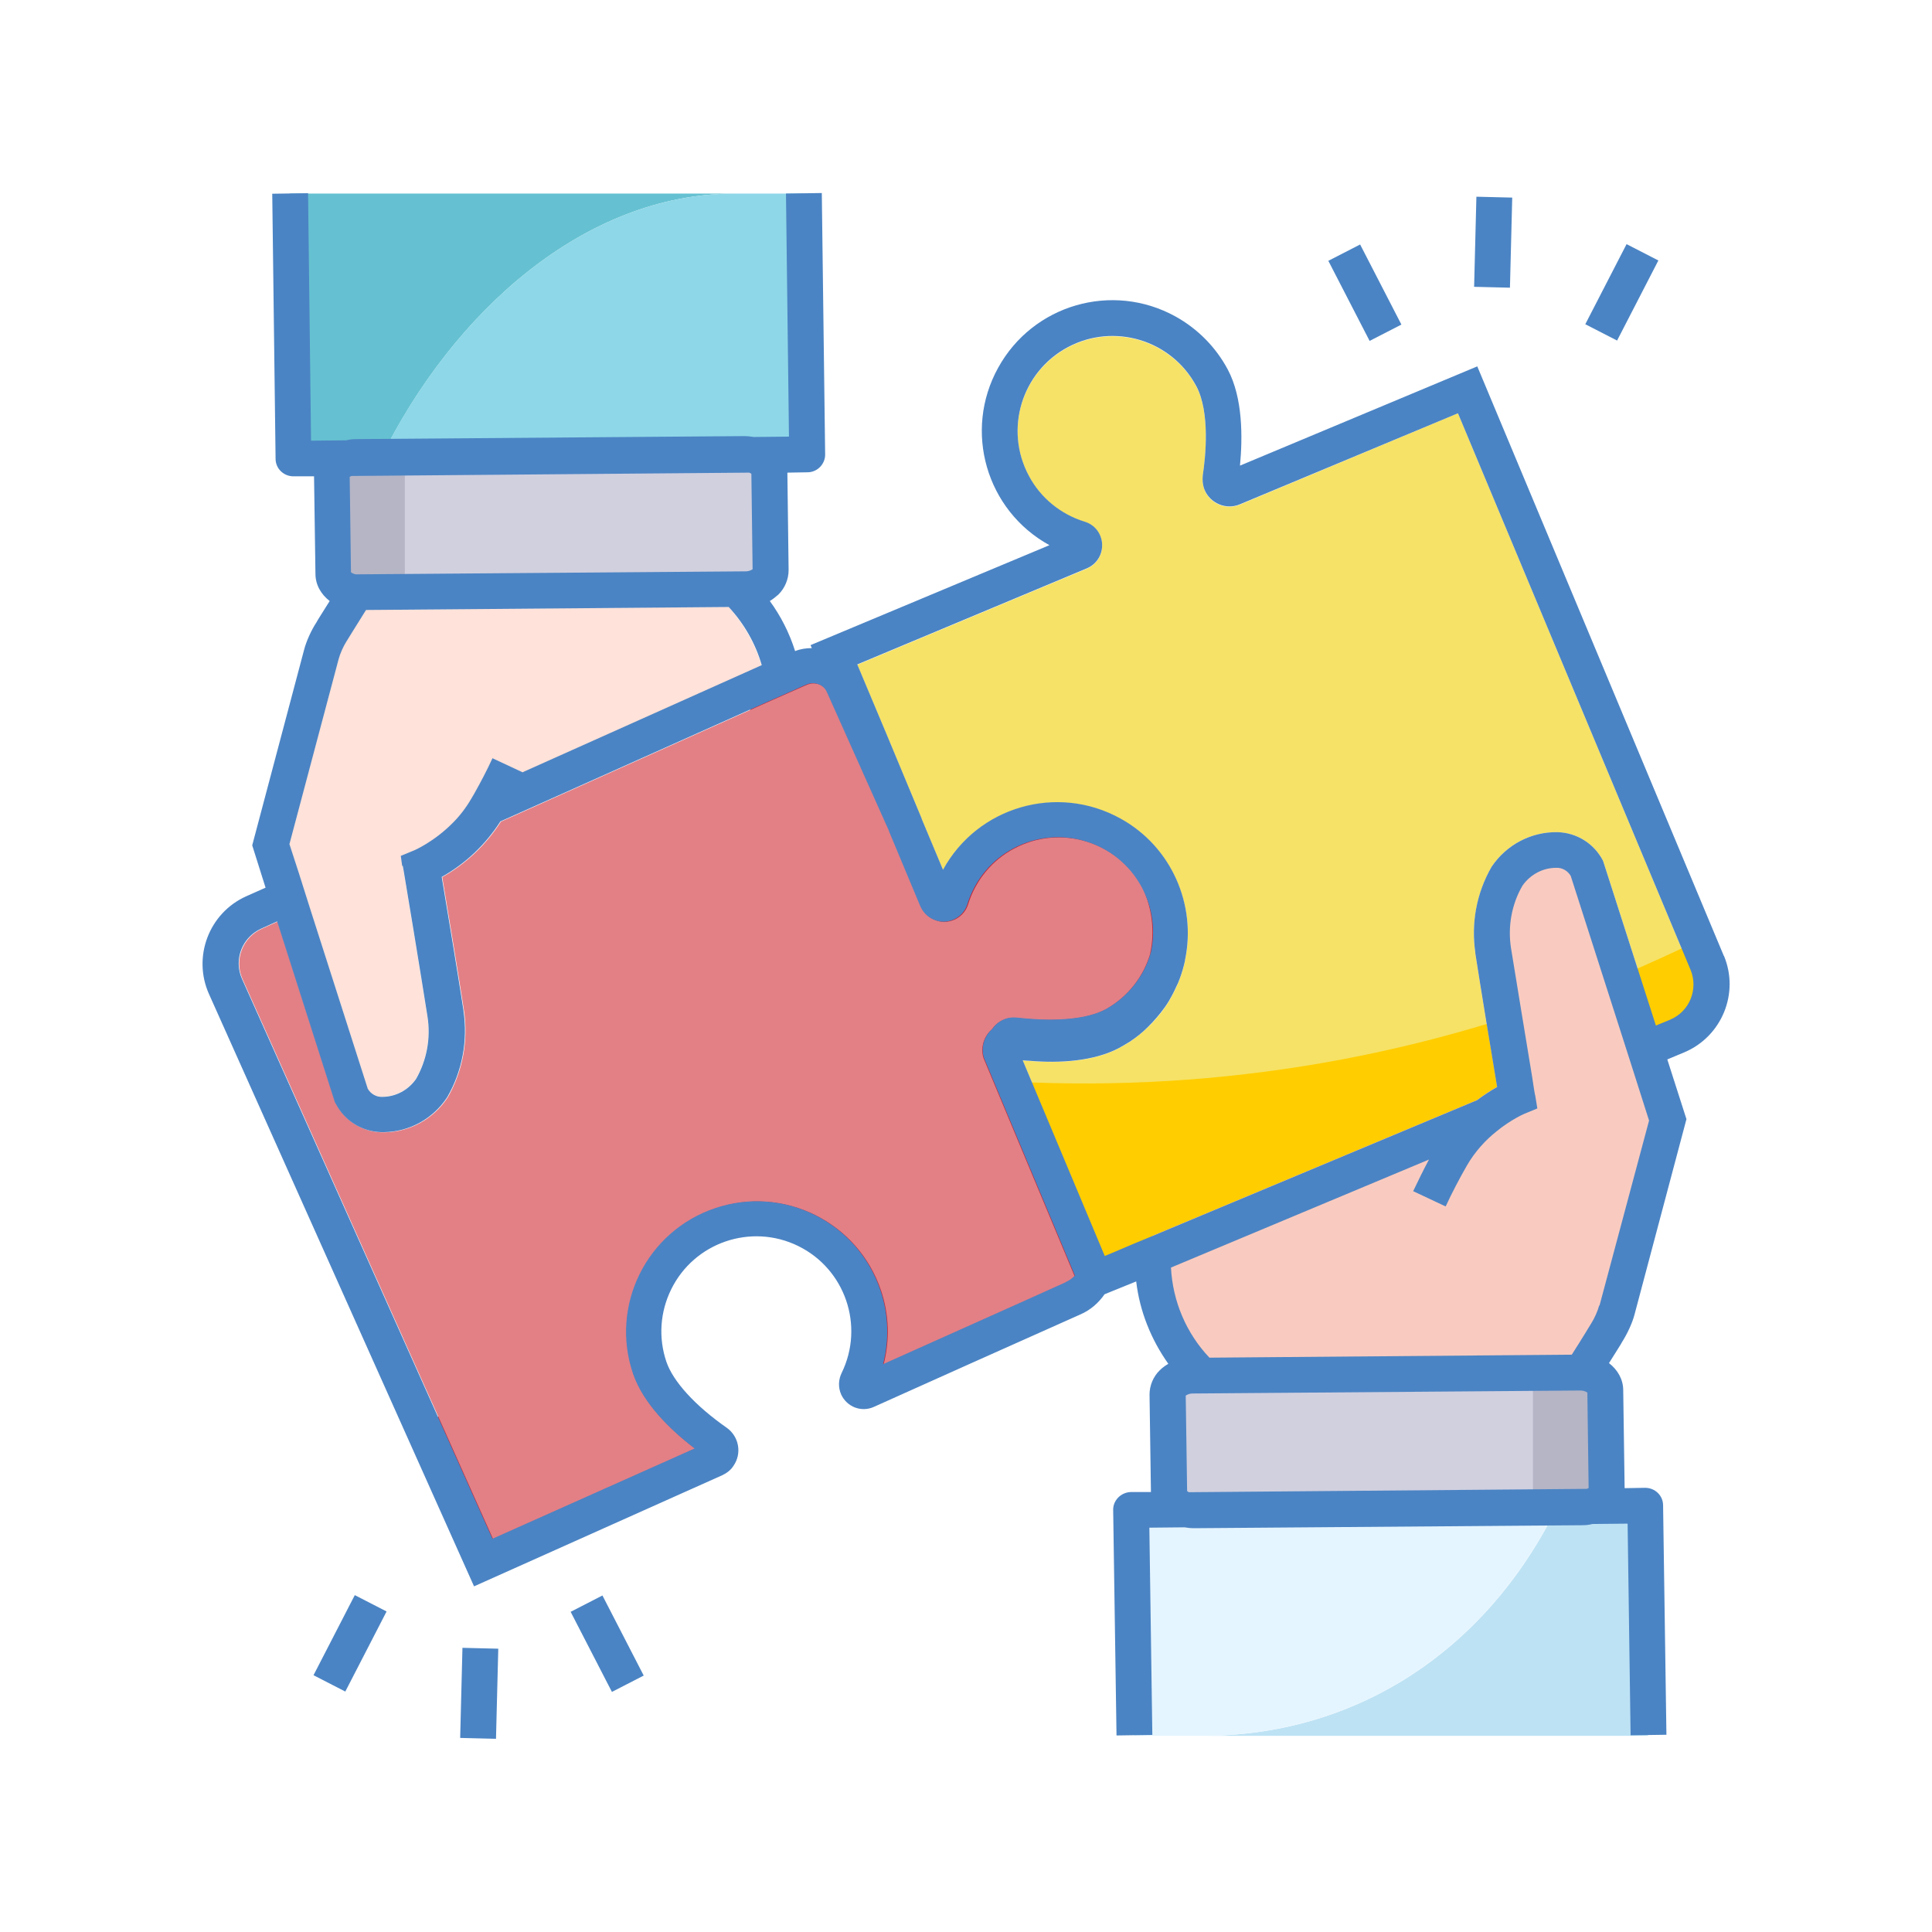 <?xml version="1.0" encoding="UTF-8"?>
<svg id="Layer_1" data-name="Layer 1" xmlns="http://www.w3.org/2000/svg" viewBox="0 0 110 110">
  <defs>
    <style>
      .cls-1 {
        fill: #e5f5ff;
      }

      .cls-1, .cls-2, .cls-3, .cls-4, .cls-5, .cls-6, .cls-7, .cls-8, .cls-9, .cls-10, .cls-11, .cls-12, .cls-13, .cls-14 {
        stroke-width: 0px;
      }

      .cls-2 {
        fill: #d1d0df;
      }

      .cls-3 {
        fill: #f9cbc0;
      }

      .cls-4 {
        fill: #4b84c4;
      }

      .cls-5 {
        fill: #ffcd00;
      }

      .cls-6 {
        fill: #e28086;
      }

      .cls-7 {
        fill: #65c1d1;
      }

      .cls-8 {
        fill: #bde2f4;
      }

      .cls-9 {
        fill: #c11f2f;
      }

      .cls-10 {
        fill: #8ed7e8;
      }

      .cls-11 {
        fill: #ffe2d9;
      }

      .cls-12 {
        fill: #fff;
      }

      .cls-13 {
        fill: #f6e266;
      }

      .cls-14 {
        fill: #b5b5c6;
      }
    </style>
  </defs>
  <rect class="cls-12" width="110" height="110"/>
  <g>
    <path class="cls-2" d="M66.46,79.41l.08,5.55c0,.59.65,1.07,1.43,1.07l22.07-.17c.78,0,1.41-.49,1.41-1.09l-.08-5.55c0-.59-.65-1.07-1.43-1.07l-22.07.17c-.78,0-1.41.49-1.41,1.09Z"/>
    <path class="cls-14" d="M87.28,78.18h4.16v6.89h-4.16v-6.89Z"/>
    <path class="cls-8" d="M93.83,98.83h-25.33c8.54,0,16.03-4.67,20.15-13.02l4.97-.03.2,13.06Z"/>
    <path class="cls-1" d="M88.65,85.81c-4.13,8.34-11.61,13.02-20.15,13.02h-3.92l-.19-12.82,24.26-.2Z"/>
    <path class="cls-13" d="M95.11,58.05l-.83.34-2.99-9.32-.03-.08c-.51-.97-1.49-1.58-2.58-1.61-1.49-.03-2.9.71-3.74,1.95l-.02.03c-.85,1.49-1.17,3.23-.92,4.92.25,1.63.95,5.89,1.24,7.61-.39.22-.78.48-1.14.75l-17.5,7.32-2.02.85-1.15.49-.53.22-4.67-11.14c.14.02.27.02.42.03,1.66.14,3.62.03,5.06-.73.22-.12.42-.24.63-.37.78-.53,1.46-1.19,2-1.97.08-.12.15-.22.22-.34.05-.08.1-.19.15-.27.32-.58.56-1.19.71-1.8.02-.07.03-.14.05-.22v-.03c.66-3.12-.75-6.45-3.68-8.06-3.6-1.99-8.13-.68-10.1,2.92-.36-.85-.76-1.83-1.21-2.89v-.02c-1.32-3.19-2.89-6.93-3.67-8.78l13.07-5.47c.56-.24.9-.78.87-1.39-.03-.59-.42-1.1-1-1.27-1.36-.42-2.51-1.36-3.17-2.61-1.41-2.63-.42-5.91,2.21-7.32s5.91-.42,7.32,2.21c.8,1.49.53,4.06.37,5.09-.03.27,0,.56.1.81.32.78,1.24,1.17,2.02.83l12.41-5.2,13.24,31.68c.46,1.1-.05,2.38-1.15,2.84h0Z"/>
    <path class="cls-5" d="M57.64,61.58l4.72,11.27,33.14-13.85c1.63-.68,2.39-2.55,1.71-4.18l-.53-1.27c-1.43.7-2.89,1.36-4.36,1.99-10.97,4.6-22.82,6.66-34.69,6.04Z"/>
    <path class="cls-3" d="M94.92,63.77l-2.89,10.83-.02-.02-.03.14c-.1.42-.29.81-.53,1.17,0,0-.83,1.38-1.63,2.56l-21.22.02c-1.85-1.68-2.92-4.06-2.97-6.55l-.03-1.55,1-.42,17.5-7.32c.36-.27.73-.53,1.14-.75-.29-1.71-.98-5.96-1.24-7.61v-.03c.22-.02.42-.03.65-.05,0-.54.05-1.09.2-1.61.05-.2.12-.41.2-.61.14-.73.39-1.43.75-2.09,1-1.56,3.63-2.21,4.57-.42l4.55,14.31Z"/>
    <path class="cls-2" d="M43.88,32.46l-.08-5.55c0-.59-.65-1.07-1.43-1.07l-22.07.17c-.78,0-1.41.49-1.41,1.09l.08,5.55c0,.59.65,1.07,1.43,1.07l22.07-.17c.78,0,1.41-.48,1.41-1.09h0Z"/>
    <path class="cls-14" d="M18.89,26.79h4.16v6.89h-4.16v-6.89Z"/>
    <path class="cls-7" d="M16.51,11.02h25.33c-8.54,0-16.03,6.71-20.15,15.06l-4.99.03-.19-15.09Z"/>
    <path class="cls-10" d="M21.69,26.06c4.13-8.34,11.61-15.04,20.15-15.04h3.92l.19,14.86-24.26.19Z"/>
    <path class="cls-9" d="M63.48,58.35c-1.66.93-4.31.8-5.7.63-.29-.03-.54.17-.58.46-.02.1,0,.19.03.27l5.03,11.24c.51,1.14,0,2.48-1.14,3.01-3.28,1.46-9.22,4.13-11.75,5.26-.2.08-.44,0-.53-.2-.05-.1-.05-.24,0-.34,1.56-3.17.25-7.03-2.92-8.59s-7.03-.25-8.59,2.92c-.75,1.53-.87,3.28-.32,4.89.61,1.82,2.68,3.46,3.84,4.26.24.17.31.49.14.73-.05.08-.14.14-.22.19l-13.23,5.93-3.45-7.71c11.19-8.22,18.64-22.92,18.64-39.7,0-.75-.02-1.49-.05-2.24l2.8-1.26c.97-.42,2.09,0,2.53.97,1.44,3.21,4.21,9.42,5.38,12.04.08.2.32.29.53.2.1-.05.19-.14.22-.25.95-3.41,4.5-5.42,7.91-4.45s5.42,4.5,4.45,7.91c-.48,1.61-1.55,2.99-3.02,3.84h0Z"/>
    <path class="cls-11" d="M43.39,37.89l-13.62,6.1-1.71-.8c-.32.7-.68,1.38-1.04,2.02-.05.1-.12.19-.17.29-.31.53-.66.98-1.04,1.36-1.07,1.09-2.21,1.58-2.22,1.58l-.75.31.08.53.05.27c.02.07,1.04,6.27,1.36,8.32.19,1.22-.03,2.46-.65,3.55-.44.63-1.15,1.02-1.92,1.02-.34.02-.66-.17-.83-.46l-3.31-10.34-.31-.98-.31-.98-.53-1.63,2.8-10.53c.08-.31.27-.73.44-1l.02-.03s.51-.83,1.1-1.77l20.65-.17c.88,1,1.53,2.14,1.88,3.36Z"/>
    <path class="cls-6" d="M65.5,54.26c-.37,1.31-1.26,2.48-2.51,3.19-1.48.83-4.04.63-5.08.51-.29-.03-.56,0-.81.12-.27.12-.48.31-.63.53-.34.29-.54.73-.54,1.17,0,.2.03.41.12.59l5.13,12.28c-.12.15-.27.27-.46.36-2.78,1.26-7.5,3.36-10.41,4.67.36-1.39.31-2.85-.15-4.21-1.31-3.89-5.53-5.99-9.42-4.67-3.89,1.31-5.99,5.53-4.67,9.42.58,1.7,2.11,3.19,3.51,4.26l-11.51,5.14-14.26-31.87c-.49-1.1,0-2.38,1.1-2.87l.9-.41,3.29,10.31.05.08c.51.97,1.49,1.58,2.58,1.61h.17c1.44-.02,2.78-.76,3.58-1.97l.02-.03c.85-1.49,1.17-3.23.92-4.92-.25-1.65-.95-5.89-1.24-7.61,1.36-.76,2.5-1.85,3.34-3.16l15.25-6.83,1.99-.88.19-.08c.12-.05.24-.08.37-.08.36,0,.68.2.81.53.9,2,2.31,5.18,3.53,7.89v.02c.71,1.7,1.36,3.26,1.78,4.26.17.39.49.68.9.81.75.24,1.55-.19,1.78-.93.42-1.36,1.36-2.51,2.61-3.17,2.63-1.41,5.91-.42,7.32,2.21.56,1.22.7,2.53.44,3.74h0Z"/>
    <g>
      <path class="cls-4" d="M98.15,54.43l-14.04-33.57-13.51,5.65c.15-1.6.17-3.85-.7-5.48-.68-1.27-1.71-2.31-2.97-3.01-3.6-1.99-8.12-.68-10.1,2.92-1.99,3.6-.68,8.12,2.92,10.1l-13.6,5.69.07.17c-.32,0-.65.05-.95.17-.32-1.02-.81-1.99-1.44-2.85.17-.1.34-.24.49-.37.37-.37.58-.87.58-1.39l-.07-5.55,1.15-.02c.56,0,1.02-.48,1-1.04l-.19-14.86-2.04.03.17,13.84-2,.02c-.19-.03-.37-.05-.56-.05l-22.07.17c-.2,0-.39.02-.58.07l-2,.02-.17-14.09-2.04.03.19,15.09c0,.56.46,1,1.02,1h1.17l.08,5.55c0,.63.32,1.17.81,1.55-.39.63-.7,1.1-.75,1.21-.29.44-.58,1.07-.71,1.58l-2.95,11.12.76,2.41-1.1.49c-2.12.95-3.07,3.45-2.12,5.57l15.09,33.72,14.14-6.33c.25-.12.48-.29.63-.53.49-.7.32-1.66-.37-2.16-1.82-1.27-3.07-2.65-3.45-3.77-.46-1.36-.36-2.82.27-4.11,1.31-2.68,4.55-3.79,7.23-2.48s3.79,4.55,2.48,7.23c-.19.39-.2.83-.03,1.22.32.71,1.15,1.04,1.87.71,2.53-1.14,8.47-3.8,11.75-5.26.58-.25,1.04-.66,1.38-1.15l1.8-.73c.2,1.7.85,3.31,1.83,4.69-.17.1-.34.22-.49.37-.37.36-.58.87-.58,1.38l.08,5.55h-1.15c-.56.02-1.02.48-1,1.04l.19,12.82,2.04-.03-.17-11.8,2-.02c.17.03.36.05.56.05h.02l22.07-.17c.2,0,.39-.02.58-.07l2-.02.17,12.05,2.04-.03-.19-13.06c0-.56-.46-1-1.02-1l-1.17.02v-.02l-.08-5.55c0-.63-.32-1.17-.81-1.55.39-.63.7-1.1.75-1.21.29-.46.58-1.07.71-1.58l2.95-11.1-1.09-3.4.98-.41c2.12-.9,3.14-3.36,2.24-5.5h0ZM22.93,49.29l.05.27c.02.07,1.04,6.27,1.36,8.32.19,1.22-.03,2.46-.65,3.55-.44.63-1.15,1.02-1.92,1.02-.34.02-.66-.17-.83-.46l-3.31-10.34-.31-.98-.31-.98-.53-1.63,2.8-10.53c.08-.31.27-.73.44-1l.02-.03s.51-.83,1.1-1.77l20.65-.17c.88.95,1.53,2.09,1.88,3.31l-13.62,6.1-1.71-.8c-.32.7-.68,1.38-1.04,2.02-.05.1-.12.19-.17.29-.31.53-.66.98-1.04,1.36-1.07,1.09-2.21,1.58-2.22,1.58l-.75.31.08.58ZM20.01,27.1l22.65-.19s.08.03.12.07l.07,5.43c-.12.08-.25.12-.39.12h-.05l-22.02.17c-.15.02-.29-.03-.41-.12v-.2l-.07-5.23s.07-.03.1-.05h0ZM60.69,73c-2.78,1.26-7.5,3.36-10.41,4.67.36-1.39.31-2.85-.15-4.21-1.31-3.89-5.53-5.99-9.42-4.67-3.89,1.31-5.99,5.53-4.67,9.42.58,1.7,2.11,3.19,3.51,4.26l-11.51,5.14-14.26-31.87c-.49-1.1,0-2.38,1.1-2.87l.9-.41,3.29,10.31.05.08c.51.97,1.49,1.58,2.58,1.61h.17c1.44-.02,2.78-.76,3.58-1.97l.02-.03c.85-1.48,1.17-3.21.92-4.89v-.03c-.25-1.65-.95-5.89-1.24-7.61,1.36-.76,2.5-1.85,3.34-3.16l15.25-6.83,1-.44.98-.44.19-.08c.12-.05.24-.08.37-.08.36,0,.68.2.81.53.9,2,2.31,5.18,3.53,7.89v.02c.71,1.7,1.36,3.26,1.78,4.26.17.39.49.68.9.81.75.24,1.55-.19,1.78-.93.42-1.36,1.36-2.51,2.61-3.17,2.63-1.41,5.91-.42,7.32,2.21.63,1.19.78,2.5.51,3.72-.37,1.31-1.26,2.48-2.51,3.19-1.48.83-4.04.63-5.08.51-.29-.03-.56,0-.81.12-.27.12-.48.31-.63.53-.34.29-.54.73-.54,1.17,0,.2.03.41.12.59l5.13,12.28c-.17.17-.34.29-.53.37h0ZM90.34,84.77l-22.65.19s-.07-.03-.1-.07l-.08-5.43c.12-.08.25-.12.39-.12h.05l22.02-.17c.14,0,.29.03.41.12v.2l.07,5.23s-.07.03-.1.05h0ZM91.05,74.33c-.08.31-.27.73-.44,1l-.02.03s-.51.85-1.1,1.77l-20.63.17c-1.32-1.39-2.09-3.21-2.19-5.13l14.69-6.15c-.31.58-.61,1.19-.9,1.8l1.85.87c.37-.8.78-1.58,1.21-2.33.48-.83,1.1-1.48,1.68-1.94.83-.68,1.58-1,1.58-1l.75-.31-.12-.73-.02-.08s-.07-.37-.15-.95c-.31-1.83-.95-5.81-1.21-7.37-.19-1.22.03-2.48.65-3.55.44-.63,1.15-1.02,1.92-1.02.34-.02.66.17.83.46l2.99,9.32.31.97.31.97.85,2.67-2.82,10.53ZM95.11,58.05l-.83.34-2.99-9.32-.03-.08c-.51-.97-1.49-1.58-2.58-1.61-1.49-.03-2.9.71-3.74,1.95l-.02.03c-.85,1.48-1.17,3.19-.92,4.89v.03c.25,1.63.95,5.89,1.24,7.61-.39.22-.78.48-1.14.75l-17.5,7.32-1,.42-1.02.42-1.15.49-.53.22-4.67-11.14c.14.02.27.02.42.03,1.66.14,3.62.03,5.06-.73.22-.12.42-.24.63-.37.36-.24.7-.51,1-.81.37-.36.7-.75,1-1.17.08-.12.15-.22.22-.34.05-.08.1-.19.15-.27.14-.25.25-.51.37-.76.14-.34.25-.68.34-1.04.02-.07.03-.14.05-.22v-.03c.66-3.12-.75-6.45-3.68-8.06-3.6-1.99-8.13-.68-10.1,2.92-.36-.85-.76-1.83-1.21-2.89v-.02c-1.32-3.19-2.89-6.93-3.67-8.78l13.07-5.47c.56-.24.9-.78.87-1.39-.03-.59-.42-1.1-1-1.27-1.36-.42-2.51-1.36-3.17-2.61-1.41-2.63-.42-5.91,2.21-7.32s5.91-.42,7.32,2.21c.8,1.49.53,4.06.37,5.09-.03.27,0,.56.1.81.32.78,1.24,1.17,2.02.83l12.41-5.18,13.24,31.68c.46,1.1-.05,2.38-1.15,2.84h0Z"/>
      <path class="cls-4" d="M32.49,91.77l1.81-.93,2.35,4.56-1.81.93-2.35-4.56Z"/>
      <path class="cls-4" d="M17.85,95.38l2.35-4.56,1.81.93-2.35,4.56-1.81-.93Z"/>
      <path class="cls-4" d="M26.2,98.95l.13-5.13,2.04.05-.13,5.13-2.04-.05Z"/>
      <path class="cls-4" d="M75.63,14.85l1.81-.93,2.35,4.56-1.81.93-2.35-4.56Z"/>
      <path class="cls-4" d="M90.26,18.46l2.35-4.56,1.81.93-2.35,4.56-1.81-.93Z"/>
      <path class="cls-4" d="M83.93,16.33l.13-5.13,2.04.05-.13,5.13-2.04-.05Z"/>
    </g>
  </g>
</svg>